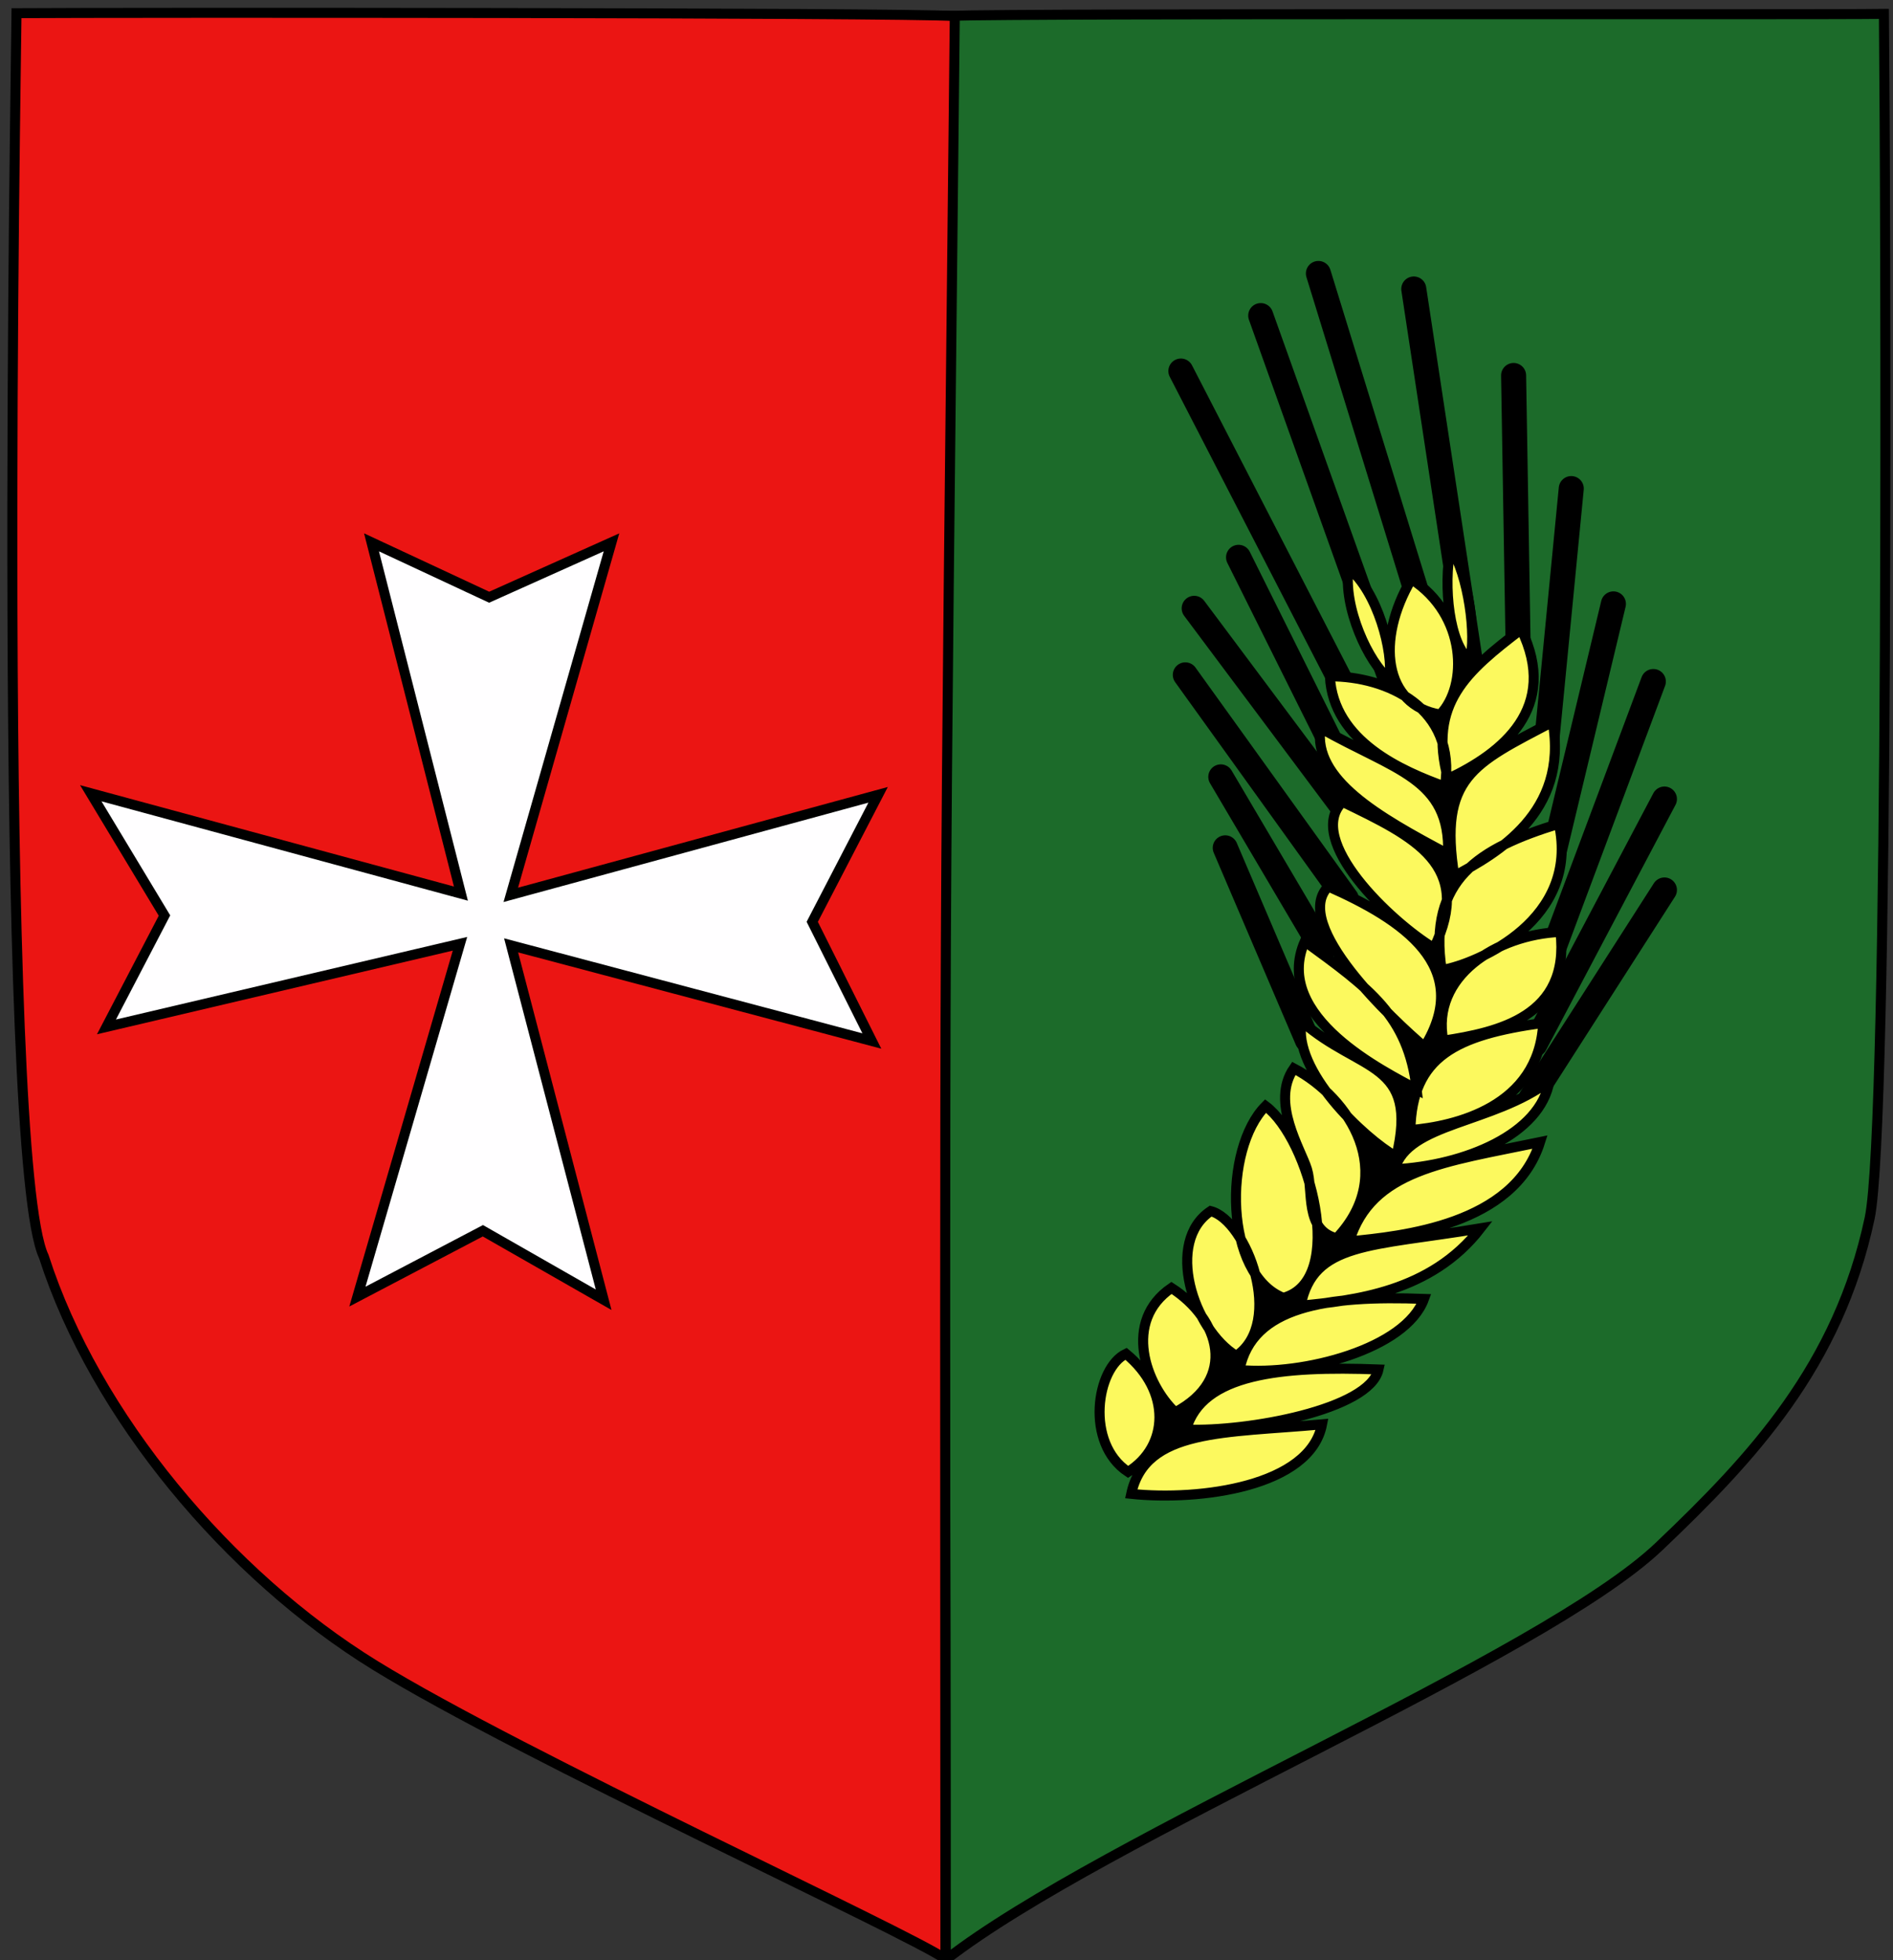 <svg xmlns:svg="http://www.w3.org/2000/svg" xmlns="http://www.w3.org/2000/svg" width="756" height="783" id="svg1385"><rect width="100%" height="100%" fill="#333333" stroke="none"/><defs id="defs1388"></defs><path d="M 377.706,782.815 C 441.135,733.566 615.587,662.412 662.541,617.761 C 699.95,582.185 734.157,545.471 746.677,486.59 C 754.616,449.255 753.049,78.138 752.369,5.549 C 720.114,5.968 414.402,5.217 378.718,6.336 C 375.192,391.45 377.801,396.513 377.706,782.815 z " style="fill:#1c6b2a;fill-opacity:1;fill-rule:evenodd;stroke:#000000;stroke-width:4px;stroke-linecap:butt;stroke-linejoin:miter;stroke-opacity:1" id="path1408"></path><path d="M 377.563,782.518 C 377.369,324.068 377.044,411.465 381.306,6.414 C 357.985,4.983 46.657,4.994 6.601,5.258 C 6.458,23.497 -1.218,462.65 17.507,501.952 C 37.928,565.601 91.407,629.261 149.856,665.264 C 208.455,701.36 363.058,772.219 377.563,782.518 z " style="fill:#eb1513;fill-opacity:1;fill-rule:evenodd;stroke:#000000;stroke-width:4px;stroke-linecap:butt;stroke-linejoin:miter;stroke-opacity:1" id="path1412"></path><path d="M 42.513,410.189 L 183.7,376.991 L 142.733,517.926 L 192.843,491.618 L 241.074,519.178 L 204.118,377.617 L 348.185,415.826 L 324.382,368.222 L 350.69,317.485 L 203.992,357.447 L 244.206,216.638 L 195.349,238.561 L 148.371,216.638 L 184.074,356.947 L 36.249,316.859 L 65.689,365.716 L 42.513,410.189 z " style="fill:#fffeff;fill-opacity:1;fill-rule:evenodd;stroke:#000000;stroke-width:4px;stroke-linecap:butt;stroke-linejoin:miter;stroke-opacity:1" id="path1417"></path><path d="M 489.321,338.665 L 522.102,415.376 M 664.715,355.495 L 611.258,438.936 M 664.715,319.176 L 612.978,417.178 M 660.286,272.227 L 620.431,378.873 M 644.341,241.223 L 619.899,343.257 M 627.51,195.16 L 617.595,297.205 M 604.479,149.983 L 606.254,256.612 M 564.616,115.435 L 588.651,273.81 M 526.526,109.234 L 565.734,236.507 M 487.549,310.318 L 528.297,379.413 M 473.376,269.57 L 537.676,359.015 M 476.919,242.995 L 538.737,325.715 M 494.636,222.621 L 538.319,310.344 M 471.604,148.211 L 536.794,274.694 M 503.494,126.065 L 555.683,272.184" style="fill:none;fill-opacity:0.75;fill-rule:evenodd;stroke:#000000;stroke-width:10;stroke-linecap:round;stroke-linejoin:miter;stroke-miterlimit:4;stroke-dasharray:none;stroke-opacity:1" id="path1419"></path><path d="M 454.273,582.704 C 479.94,595.73 543.44,520.068 549.871,506.041 C 558.787,490.651 592.864,405.093 593.891,388.735 C 595.054,370.213 597.605,275.387 567.268,272.338 C 542.812,269.88 555.742,377.666 550.759,398.47 C 544.431,439.035 425.462,568.083 454.273,582.704 z " style="fill:#000000;fill-opacity:1;fill-rule:evenodd;stroke:none;stroke-width:1px;stroke-linecap:butt;stroke-linejoin:miter;stroke-opacity:1" id="path5910"></path><path d="M 450.516,587.946 C 466.864,577.754 467.833,555.737 449.684,540.76 C 437.841,546.377 433.231,576.479 450.516,587.946 z M 469.307,564.143 C 494.425,550.82 487.251,526.924 467.849,514.452 C 448.339,527.815 457.561,552.987 469.307,564.143 z M 493.736,541.594 C 513.216,528.27 497.899,487.462 483.508,483.76 C 465.251,495.869 476.352,531.063 493.736,541.594 z M 512.527,518.418 C 538.271,511.358 522.954,454.89 505.431,441.792 C 488.427,458.913 488.88,509.14 512.527,518.418 z M 533.824,494.616 C 558.315,468.764 539.24,438.605 516.706,426.759 C 507.336,440.276 519.576,459.115 521.983,467.073 C 524.629,475.818 520.857,491.41 533.824,494.616 z M 568.901,418.198 C 588.806,386.083 560.144,367.198 530.486,354.1 C 515.361,369.341 556.529,407.667 568.901,418.198 z M 572.66,378.736 C 588.619,345.742 565.3,334.336 536.124,320.275 C 520.998,335.517 555.276,368.205 572.66,378.736 z M 565.769,435.11 C 562.416,405.736 546.803,394.82 521.091,376.023 C 507.845,406.298 553.397,428.338 565.769,435.11 z M 578.297,341.153 C 579.41,310.917 557.012,307.692 527.355,290.836 C 524.29,311.307 550.102,326.252 578.297,341.153 z M 577.044,314.219 C 581.916,282.73 553.88,270.109 531.113,270.165 C 532.433,296.274 560.124,308.087 577.044,314.219 z M 575.165,285.406 C 586.301,273.961 585.825,245.68 563.684,231.33 C 549.345,255.559 552.607,281.779 575.165,285.406 z M 586.96,263.622 C 589.761,254.572 586.451,229.395 579.344,218.802 C 576.28,234.262 578.809,257.49 586.96,263.622 z M 554.863,271.215 C 556.603,260.396 550.122,236.285 538.629,226.945 C 536.192,242.405 546.712,265.083 554.863,271.215 z M 578.297,311.087 C 600.081,300.895 622.781,282.637 607.531,251.374 C 585.675,268.087 570.146,281.153 578.297,311.087 z M 580.802,349.923 C 597.575,340.984 626.54,324.604 620.058,288.33 C 588.181,305.043 574.53,310.593 580.802,349.923 z M 575.791,387.505 C 590.685,384.83 630.924,367.198 622.564,329.045 C 590.686,338.867 570.146,351.307 575.791,387.505 z M 576.418,415.692 C 598.202,412.39 627.166,406.033 623.19,372.265 C 597.577,373.318 571.399,390.142 576.418,415.692 z M 563.264,451.396 C 580.663,449.973 614.638,442.363 616.3,408.594 C 581.291,413.406 563.882,422.088 563.264,451.396 z M 538.835,495.868 C 559.993,493.819 604.616,489.341 615.047,456.199 C 576.906,464.143 547.596,467.187 538.835,495.868 z M 519.418,521.55 C 540.575,519.501 571.418,516.275 591.245,490.65 C 547.466,497.967 524.42,496 519.418,521.55 z M 494.989,547.231 C 520.531,549.567 561.396,538.825 568.695,518.837 C 529.928,517.385 499.992,521.682 494.989,547.231 z M 473.692,571.034 C 497.981,572.026 546.99,563.108 550.53,547.024 C 511.763,545.572 479.948,548.616 473.692,571.034 z M 451.769,596.715 C 479.19,599.587 523.187,593.801 527.981,568.947 C 489.213,572.506 457.398,570.539 451.769,596.715 z M 557.627,462.044 C 566.883,423.665 543.231,428.583 519.838,407.968 C 515.987,427.594 544.628,454.645 557.627,462.044 z M 557,467.055 C 585.048,465.632 615.265,453.011 618.806,431.77 C 596.164,448.891 562.166,448.382 557,467.055 z " style="fill:#fcf95e;fill-opacity:1;fill-rule:evenodd;stroke:#000000;stroke-width:4px;stroke-linecap:butt;stroke-linejoin:miter;stroke-opacity:1" id="path6787"></path></svg>